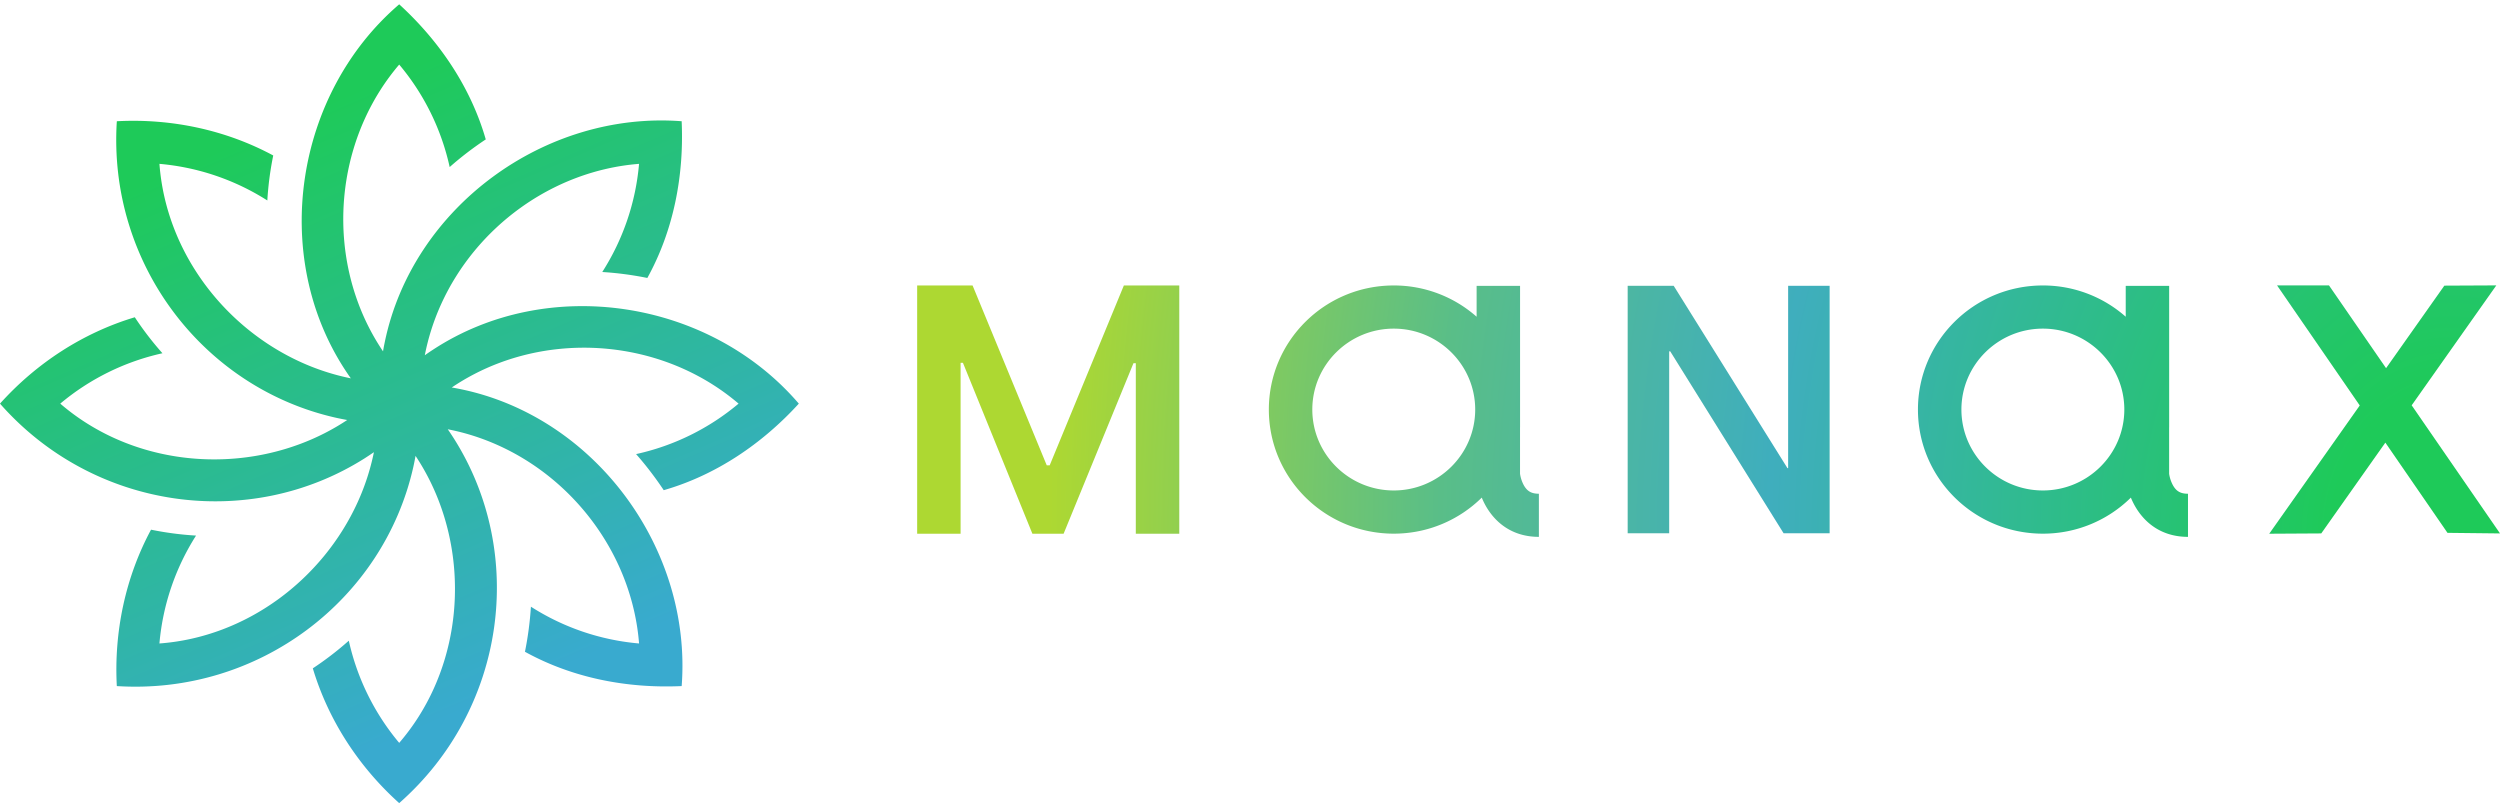 <svg width="161" height="52" fill="none" xmlns="http://www.w3.org/2000/svg"><path d="M62.633 18.382l4.778 11.586h.189l4.778-11.586h3.568v15.99h-2.8V23.388h-.15l-4.5 10.984h-2.01l-4.474-11.009h-.15v11.009h-2.797v-15.99h3.568z" fill="url(#paint0_radial_91_386)"/><path d="M104.822 18.407h2.965l7.324 11.74h.045v-11.74h2.672v15.935h-2.965l-7.301-11.717h-.067v11.717h-2.673V18.407z" fill="url(#paint1_radial_91_386)"/><path d="M161 34.352l-5.688-8.25 5.451-7.723-3.347.016-3.753 5.315-3.676-5.33-3.345-.001 5.326 7.733-5.83 8.26 3.351-.02 4.128-5.847 4.001 5.81 3.382.038z" fill="url(#paint2_radial_91_386)"/><path d="M98.15 31.28a2.239 2.239 0 01-.26-.77v-2.993h.002v-9.105h-2.798v1.986a8.038 8.038 0 00-5.336-2.014c-4.443 0-8.044 3.578-8.044 7.992s3.601 7.992 8.044 7.992c2.21 0 4.213-.887 5.668-2.322.522 1.28 1.68 2.528 3.678 2.528v-2.777c-.462 0-.738-.151-.954-.518zm-8.392.306c-2.892 0-5.245-2.338-5.245-5.212 0-2.873 2.353-5.21 5.245-5.21s5.245 2.337 5.245 5.21c0 2.873-2.353 5.212-5.245 5.212z" fill="url(#paint3_radial_91_386)"/><path d="M139.953 31.28a2.242 2.242 0 01-.261-.77v-2.993h.002v-9.105h-2.797v1.986a8.041 8.041 0 00-5.337-2.014c-4.443 0-8.044 3.578-8.044 7.992s3.601 7.992 8.044 7.992a8.047 8.047 0 005.668-2.322c.523 1.28 1.68 2.528 3.678 2.528v-2.777c-.463 0-.739-.151-.953-.518zm-8.393.306c-2.892 0-5.245-2.338-5.245-5.212 0-2.873 2.353-5.21 5.245-5.21s5.246 2.337 5.246 5.21c0 2.873-2.354 5.212-5.246 5.212z" fill="url(#paint4_radial_91_386)"/><path d="M41.905 30.392c.294.384.574.777.84 1.176 3.36-.969 6.33-2.98 8.699-5.574-5.756-6.71-16.157-8.32-23.555-3.476-.175.113-.348.23-.519.352v.001l-.012.01.001-.008a14.707 14.707 0 011.03-3.24l.001-.001c2.25-5.002 7.19-8.64 12.765-9.08a15.38 15.38 0 01-2.369 6.965 21.29 21.29 0 012.903.384c1.69-3.061 2.369-6.584 2.21-10.093-8.815-.675-17.308 5.541-19.114 14.197-.043.204-.083.41-.117.617a.09.09 0 000 .005h-.002v-.002a14.693 14.693 0 01-1.563-3.019v-.001c-1.945-5.128-1.025-11.193 2.606-15.447a15.378 15.378 0 013.25 6.6 21.224 21.224 0 012.324-1.78c-.969-3.36-2.98-6.33-5.574-8.7-6.71 5.756-8.32 16.157-3.477 23.555.114.175.231.348.353.519h.001l.01.014a14.973 14.973 0 01-3.233-1.05c-4.967-2.26-8.678-7.145-9.095-12.764a15.444 15.444 0 016.948 2.358c.058-.979.185-1.946.38-2.897-3.05-1.644-6.562-2.393-10.072-2.205-.583 9.137 5.546 17.168 14.113 19.095.24.054.481.101.724.145-.95.63-1.965 1.145-3.023 1.54-5.111 1.914-11.19 1.085-15.457-2.594a15.44 15.44 0 016.58-3.245 20.462 20.462 0 01-1.78-2.317C5.362 21.426 2.349 23.38 0 25.994c6.049 6.873 16.061 8.218 23.482 3.523.201-.128.4-.261.598-.397a14.971 14.971 0 01-1.048 3.224c-2.262 4.968-7.147 8.68-12.765 9.096a15.443 15.443 0 012.358-6.948 20.463 20.463 0 01-2.898-.38c-1.643 3.05-2.392 6.562-2.204 10.072 9.137.582 17.168-5.546 19.095-14.113.053-.236.1-.474.143-.713a14.96 14.96 0 011.543 3.026c1.913 5.111 1.083 11.19-2.595 15.457a15.442 15.442 0 01-3.246-6.58 20.505 20.505 0 01-2.317 1.78c.994 3.319 2.948 6.332 5.563 8.68 6.873-6.048 8.218-16.06 3.522-23.481-.126-.2-.26-.398-.395-.595 1.127.218 2.212.567 3.24 1.03 5.002 2.25 8.64 7.19 9.08 12.765a15.375 15.375 0 01-6.965-2.369 21.53 21.53 0 01-.384 2.903c3.061 1.69 6.584 2.37 10.093 2.21.675-8.815-5.542-17.307-14.197-19.114a15.184 15.184 0 00-.61-.116l.003-.002a14.699 14.699 0 013.02-1.564c5.129-1.944 11.194-1.025 15.448 2.606a15.38 15.38 0 01-6.6 3.25c.325.37.64.752.941 1.148z" fill="url(#paint5_linear_91_386)"/><defs><radialGradient id="paint0_radial_91_386" cx="0" cy="0" r="1" gradientUnits="userSpaceOnUse" gradientTransform="matrix(-90.238 0 0 -109.631 157.805 34.414)"><stop offset=".085" stop-color="#1ECA59"/><stop offset=".486" stop-color="#3FAEBD"/><stop offset=".721" stop-color="#59BE88"/><stop offset="1" stop-color="#ADD832"/></radialGradient><radialGradient id="paint1_radial_91_386" cx="0" cy="0" r="1" gradientUnits="userSpaceOnUse" gradientTransform="matrix(-90.238 0 0 -109.631 157.805 34.414)"><stop offset=".085" stop-color="#1ECA59"/><stop offset=".486" stop-color="#3FAEBD"/><stop offset=".721" stop-color="#59BE88"/><stop offset="1" stop-color="#ADD832"/></radialGradient><radialGradient id="paint2_radial_91_386" cx="0" cy="0" r="1" gradientUnits="userSpaceOnUse" gradientTransform="matrix(-90.238 0 0 -109.631 157.805 34.414)"><stop offset=".085" stop-color="#1ECA59"/><stop offset=".486" stop-color="#3FAEBD"/><stop offset=".721" stop-color="#59BE88"/><stop offset="1" stop-color="#ADD832"/></radialGradient><radialGradient id="paint3_radial_91_386" cx="0" cy="0" r="1" gradientUnits="userSpaceOnUse" gradientTransform="matrix(-90.238 0 0 -109.631 157.805 34.414)"><stop offset=".085" stop-color="#1ECA59"/><stop offset=".486" stop-color="#3FAEBD"/><stop offset=".721" stop-color="#59BE88"/><stop offset="1" stop-color="#ADD832"/></radialGradient><radialGradient id="paint4_radial_91_386" cx="0" cy="0" r="1" gradientUnits="userSpaceOnUse" gradientTransform="matrix(-90.238 0 0 -109.631 157.805 34.414)"><stop offset=".085" stop-color="#1ECA59"/><stop offset=".486" stop-color="#3FAEBD"/><stop offset=".721" stop-color="#59BE88"/><stop offset="1" stop-color="#ADD832"/></radialGradient><linearGradient id="paint5_linear_91_386" x1="33.371" y1="46.697" x2="16.854" y2="8.47" gradientUnits="userSpaceOnUse"><stop offset=".054" stop-color="#39AACF"/><stop offset="1" stop-color="#1ECA59"/></linearGradient></defs></svg>